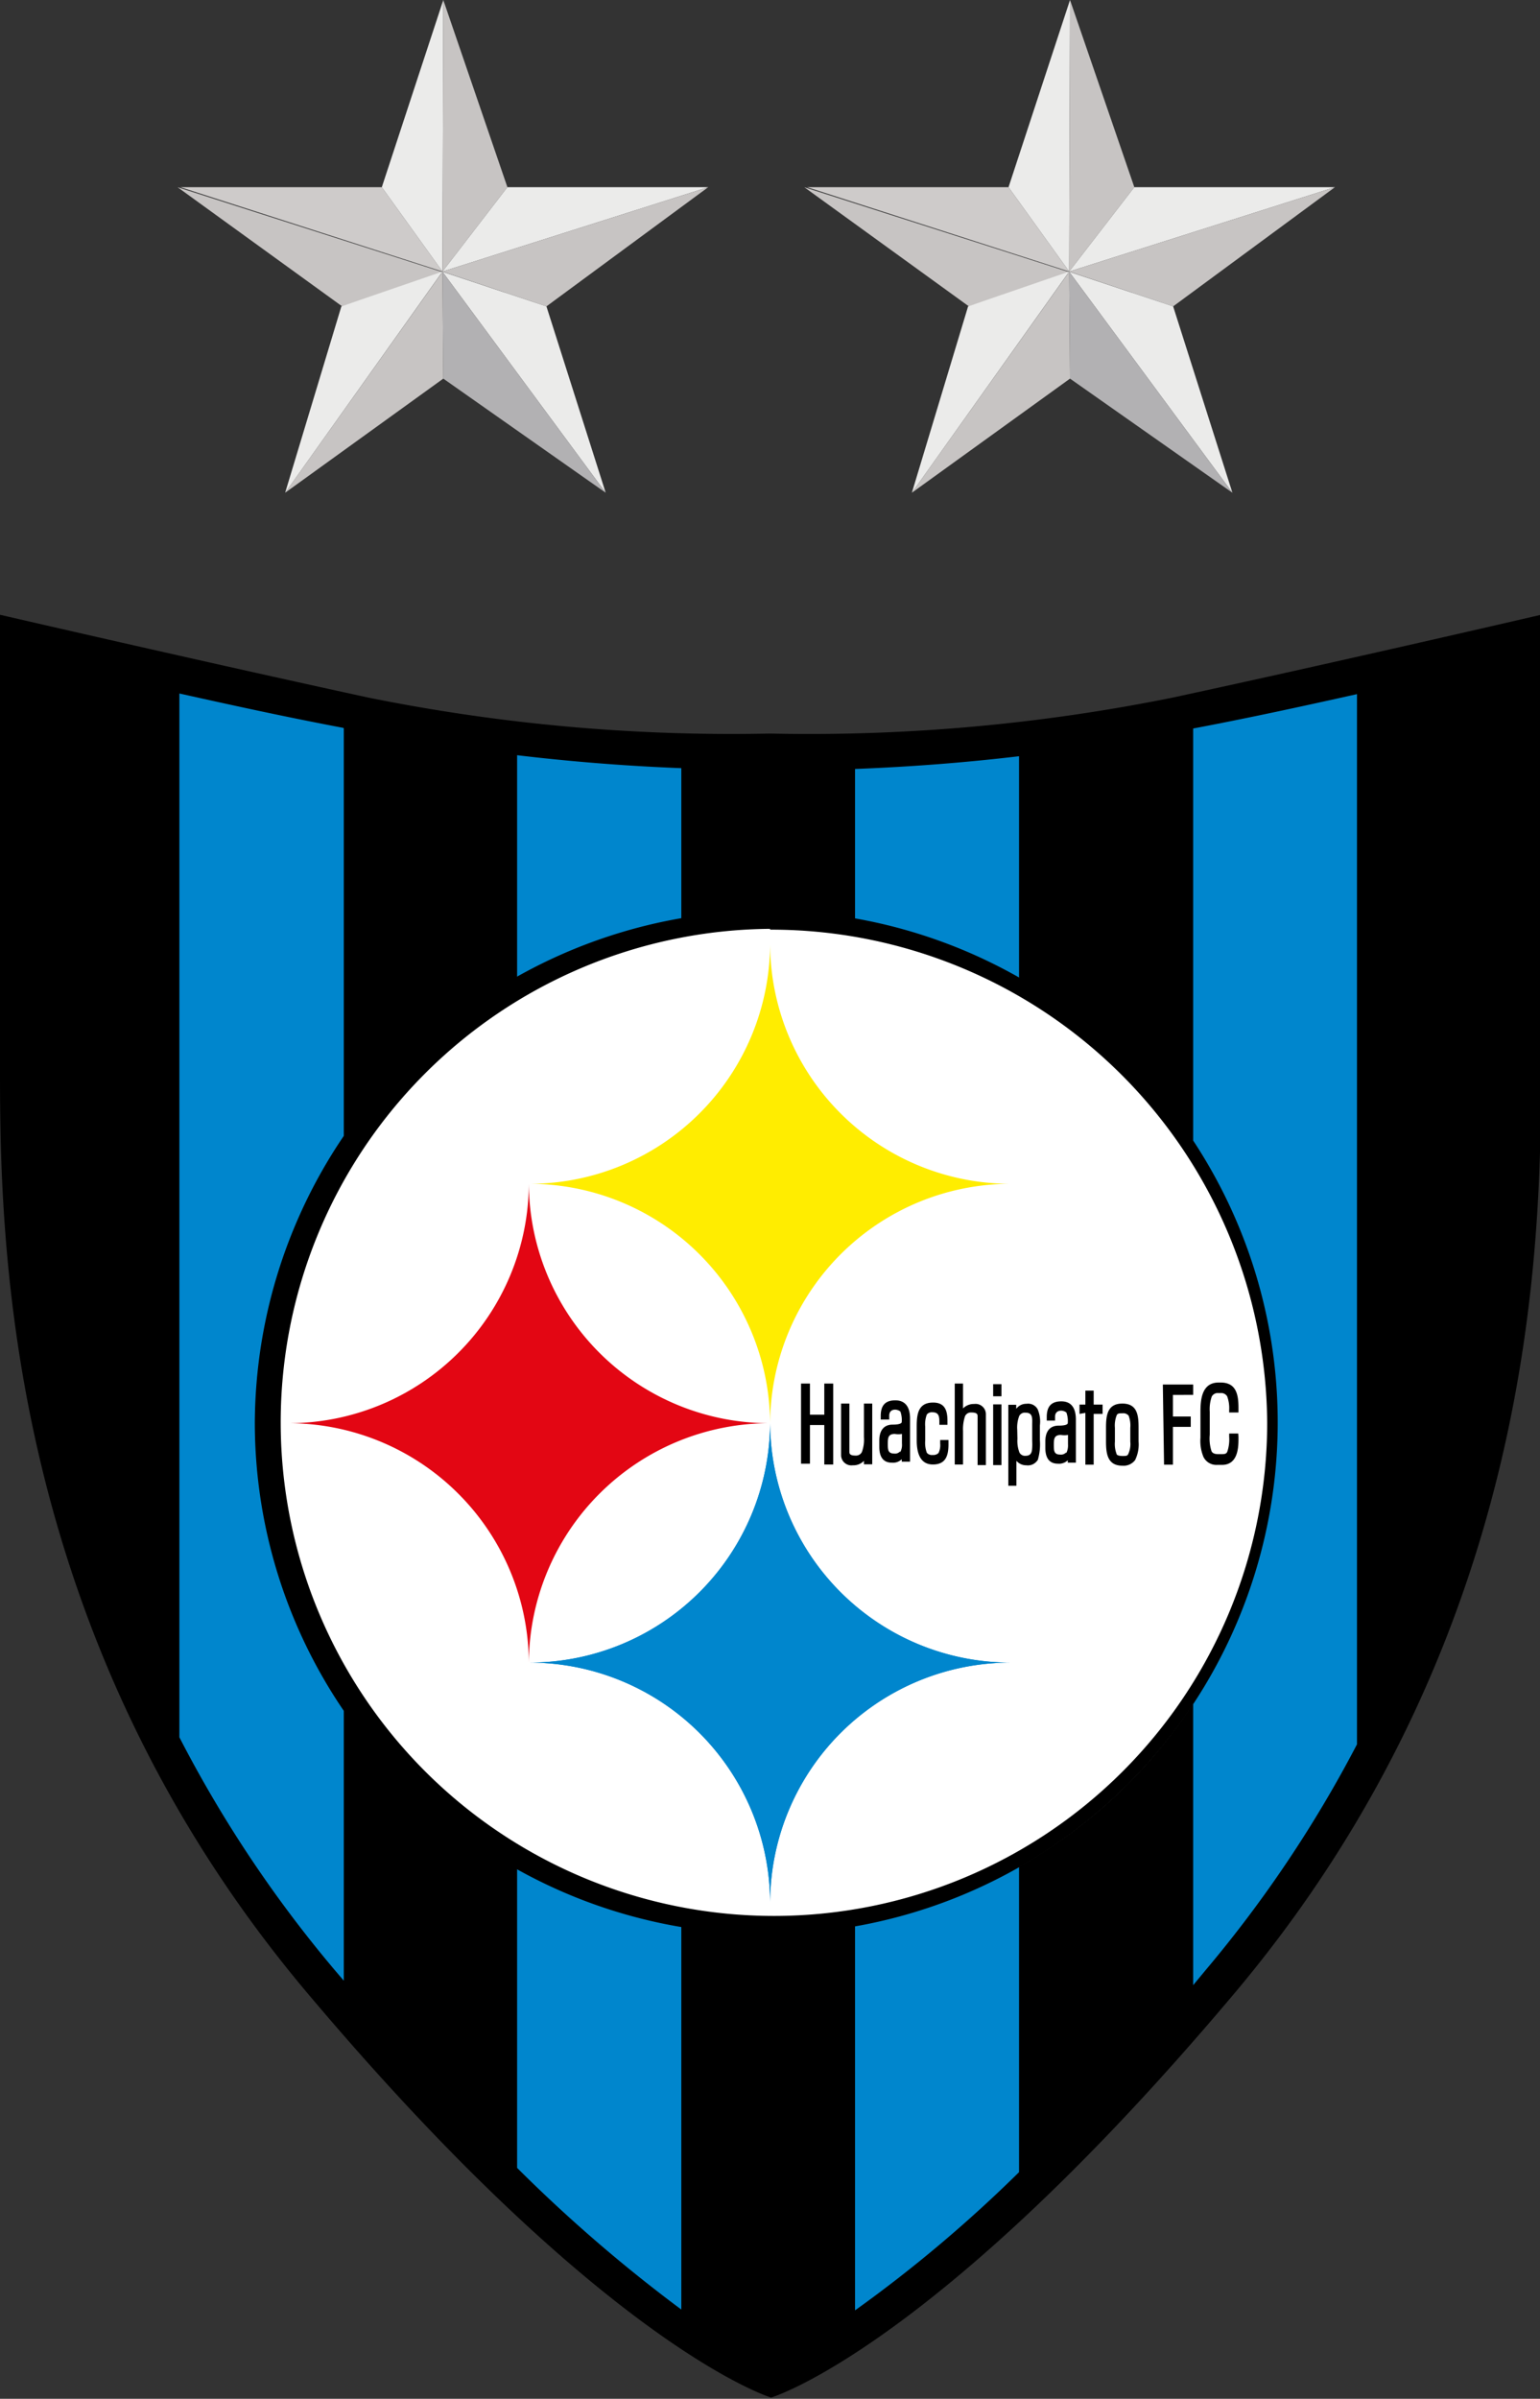 <svg xmlns="http://www.w3.org/2000/svg" viewBox="0 0 76.15 118.54"><rect x="0" y="0" width="76.15" height="118.54" fill="#333333" stroke="none"/><defs><style>.cls-1,.cls-4,.cls-5{fill-rule:evenodd;}.cls-2{fill:#0086cd;}.cls-3{fill:#fff;}.cls-4{fill:#ffed00;}.cls-5{fill:#e30613;}.cls-6{fill:#c7c4c3;}.cls-7{fill:#cecbca;}.cls-8{fill:#ebebea;}.cls-9{fill:#b2b1b3;}</style></defs><g id="Capa_2" data-name="Capa 2"><g id="Capa_1-2" data-name="Capa 1"><path class="cls-1" d="M38.08,36.25A90.63,90.63,0,0,0,58,34.47c8.25-1.78,18.2-4.09,18.2-4.09V53c0,8.72-.34,27.89-15.14,45.48s-22.93,20-22.93,20-8.15-2.45-22.94-20S0,61.74,0,53V30.38s10,2.31,18.2,4.09a90.67,90.67,0,0,0,19.88,1.78"/><path class="cls-2" d="M50.39,37.34v70a67.56,67.56,0,0,1-8.11,6.83V38c2.83-.11,5.5-.32,8.11-.63M33.69,38v76.13a74.38,74.38,0,0,1-8.12-7V37.32c2.61.31,5.29.53,8.12.64M17,36V97.88l-.46-.54A61.49,61.49,0,0,1,8.87,85.85V34.27c2.78.62,5.46,1.2,8.11,1.7M67.1,34.31V86.2a61.29,61.29,0,0,1-7.47,11.14L59,98.1V36c2.65-.5,5.33-1.08,8.11-1.7"/><path class="cls-3" d="M63.11,70.33a25,25,0,1,0-25,24.84,25,25,0,0,0,25-24.84"/><path class="cls-3" d="M26.15,58.5A11.91,11.91,0,0,1,38.08,70.33,11.9,11.9,0,0,1,26.15,58.5M38.08,70.33A11.9,11.9,0,0,1,26.15,82.16,11.91,11.91,0,0,1,38.08,70.33m25,0a25,25,0,1,1-25-24.84,25,25,0,0,1,25,24.84M50,82.16A11.83,11.83,0,1,1,50,58.5,11.89,11.89,0,0,1,38.08,46.67,11.9,11.9,0,0,1,26.15,58.5,11.89,11.89,0,0,1,14.23,70.33,11.9,11.9,0,0,1,26.15,82.16,11.9,11.9,0,0,1,38.08,94,11.89,11.89,0,0,1,50,82.16"/><path class="cls-4" d="M38.08,46.67A11.89,11.89,0,0,0,50,58.5,11.9,11.9,0,0,0,38.08,70.33,11.91,11.91,0,0,0,26.15,58.5,11.9,11.9,0,0,0,38.08,46.67"/><path class="cls-5" d="M26.15,58.5A11.9,11.9,0,0,0,38.08,70.33,11.91,11.91,0,0,0,26.15,82.16,11.9,11.9,0,0,0,14.23,70.33,11.89,11.89,0,0,0,26.15,58.5"/><path class="cls-2" d="M38.08,70.33A11.89,11.89,0,0,0,50,82.16,11.89,11.89,0,0,0,38.08,94,11.9,11.9,0,0,0,26.15,82.16,11.9,11.9,0,0,0,38.08,70.33"/><path class="cls-2" d="M38.08,70.33A11.89,11.89,0,0,0,50,82.16,11.89,11.89,0,0,0,38.08,94,11.9,11.9,0,0,0,26.15,82.16,11.9,11.9,0,0,0,38.08,70.33"/><path d="M52.72,71.82a.85.85,0,0,0,.09-.44v-.47a1,1,0,0,1-.35,0c-.33,0-.35.19-.35.48s0,.49.31.49a.34.34,0,0,0,.3-.11m.08.39a.62.62,0,0,1-.49.17c-.48,0-.62-.36-.62-.78v-.32c0-.43.17-.78.66-.78s.45-.13.45-.14a1.23,1.23,0,0,0-.07-.51s-.11-.09-.26-.09-.3.08-.3.3v.19h-.41v-.18c0-.5.21-.77.72-.77s.72.35.72.9v2.13h-.4Zm-8.29-.39a.76.76,0,0,0,.09-.44v-.47a1,1,0,0,1-.35,0c-.33,0-.35.19-.35.48s0,.49.32.49a.33.33,0,0,0,.29-.11m.08.39a.62.62,0,0,1-.49.17c-.48,0-.62-.36-.62-.78v-.32c0-.43.18-.78.66-.78s.45-.13.45-.14a1.23,1.23,0,0,0-.07-.51s-.11-.09-.26-.09-.29.08-.29.3v.19h-.42v-.18c0-.5.21-.77.72-.77s.73.35.73.9v2.13h-.41ZM42,71.73c0,.09,0,.2.31.2a.32.32,0,0,0,.31-.18,1.76,1.76,0,0,0,.1-.73V69.36h.41v3h-.41v-.17a.72.72,0,0,1-.55.22.51.51,0,0,1-.58-.49V69.36H42Zm-2.39-3.36h.44v1.54h.71V68.37h.44v4h-.44V70.42h-.71v1.91h-.44Zm7.29,3c0,.54-.12,1-.77,1s-.8-.6-.8-1.2V70.5c0-.6.06-1.19.81-1.19.58,0,.71.39.71.9v.2h-.4V70.3c0-.26,0-.51-.34-.51a.32.32,0,0,0-.28.11,1.37,1.37,0,0,0-.08.6v.69a1.4,1.4,0,0,0,.08.6.32.32,0,0,0,.29.11.36.36,0,0,0,.29-.1.9.9,0,0,0,.08-.47v-.17h.41ZM48.34,70c0-.09,0-.2-.31-.2a.32.32,0,0,0-.31.18,2,2,0,0,0-.1.73v1.66h-.41v-4h.41v1.23a.74.74,0,0,1,.55-.22.51.51,0,0,1,.58.49v2.53h-.41Zm.77-.6h.41v3h-.41Zm0-1h.41V69h-.41Zm1.2,2.7a1.59,1.59,0,0,0,.1.68.31.31,0,0,0,.31.16c.27,0,.31-.19.32-.4s0-.25,0-.42v-.72c0-.29.05-.59-.33-.59a.31.31,0,0,0-.31.16,1.59,1.59,0,0,0-.1.68Zm1,1.05a.57.57,0,0,1-.56.26.64.64,0,0,1-.49-.22v1.23h-.4v-4h.39v.2a.62.62,0,0,1,.51-.25.54.54,0,0,1,.55.27,1.56,1.56,0,0,1,.11.8v.73a2.72,2.72,0,0,1-.11,1m2.07-2.3v-.46h.29v-.69h.41v.69h.44v.46h-.44v2.51h-.41V69.82Zm1.75,1.37a1.37,1.37,0,0,0,.08.6c0,.07.13.11.3.11s.25,0,.29-.12a1.16,1.16,0,0,0,.09-.59v-.68a1.37,1.37,0,0,0-.08-.6.34.34,0,0,0-.3-.12c-.17,0-.26,0-.3.12a1.37,1.37,0,0,0-.08.6Zm1,.91a.71.71,0,0,1-.63.28c-.74,0-.81-.6-.81-1.2v-.67c0-.61.06-1.2.81-1.2s.8.6.8,1.2v.67a1.76,1.76,0,0,1-.17.92m1.37-3.73H59v.51H58V70h.88v.51H58v1.87h-.44ZM61.24,71v.15c0,.56-.11,1.24-.82,1.24h-.24a.71.71,0,0,1-.67-.39,2.07,2.07,0,0,1-.15-.95V69.76c0-.63.08-1.44.9-1.44h.1c.77,0,.88.6.88,1.24v.24h-.46v-.11a1.68,1.68,0,0,0-.1-.69.35.35,0,0,0-.33-.16h-.1a.34.34,0,0,0-.33.17,1.89,1.89,0,0,0-.1.75V70.9a2,2,0,0,0,.09.82c.05.09.15.14.34.14h.1c.19,0,.29,0,.34-.13a1.88,1.88,0,0,0,.09-.73v-.16h.45Z"/><path d="M38.08,45A25.29,25.29,0,1,1,12.6,70.33,25.43,25.43,0,0,1,38.08,45m0,.9A24.39,24.39,0,1,0,62.66,70.33,24.54,24.54,0,0,0,38.08,45.94"/><polygon class="cls-6" points="8.78 9.25 16.92 15.14 21.92 13.46 8.78 9.25"/><polygon class="cls-7" points="8.92 9.25 18.88 9.25 21.88 13.42 8.92 9.25"/><polygon class="cls-8" points="21.92 0 21.88 13.42 18.88 9.25 21.92 0"/><polygon class="cls-6" points="25.09 9.25 21.92 0 21.88 13.42 25.09 9.25"/><polygon class="cls-8" points="35.02 9.25 25.09 9.25 21.88 13.42 35.02 9.25"/><polygon class="cls-6" points="27.02 15.14 35.02 9.25 21.88 13.42 27.02 15.14"/><polygon class="cls-8" points="29.95 24.35 27.02 15.14 21.88 13.43 29.95 24.35"/><polygon class="cls-9" points="21.92 18.71 29.95 24.35 21.88 13.43 21.92 18.71"/><polygon class="cls-6" points="14.1 24.35 21.88 13.43 21.92 18.71 14.1 24.35"/><polygon class="cls-8" points="16.88 15.14 21.88 13.42 14.1 24.35 16.88 15.14"/><polygon class="cls-6" points="39.77 9.25 47.91 15.14 52.91 13.46 39.77 9.25"/><polygon class="cls-7" points="39.91 9.25 49.87 9.25 52.87 13.42 39.91 9.25"/><polygon class="cls-8" points="52.91 0 52.87 13.42 49.87 9.25 52.91 0"/><polygon class="cls-6" points="56.09 9.25 52.91 0 52.87 13.42 56.09 9.25"/><polygon class="cls-8" points="66.01 9.25 56.09 9.25 52.87 13.42 66.01 9.25"/><polygon class="cls-6" points="58.01 15.14 66.01 9.25 52.87 13.42 58.01 15.14"/><polygon class="cls-8" points="60.94 24.35 58.01 15.14 52.87 13.43 60.94 24.35"/><polygon class="cls-9" points="52.91 18.71 60.94 24.35 52.87 13.43 52.91 18.71"/><polygon class="cls-6" points="45.09 24.35 52.87 13.43 52.91 18.71 45.09 24.35"/><polygon class="cls-8" points="47.87 15.14 52.87 13.42 45.09 24.35 47.87 15.14"/></g></g></svg>